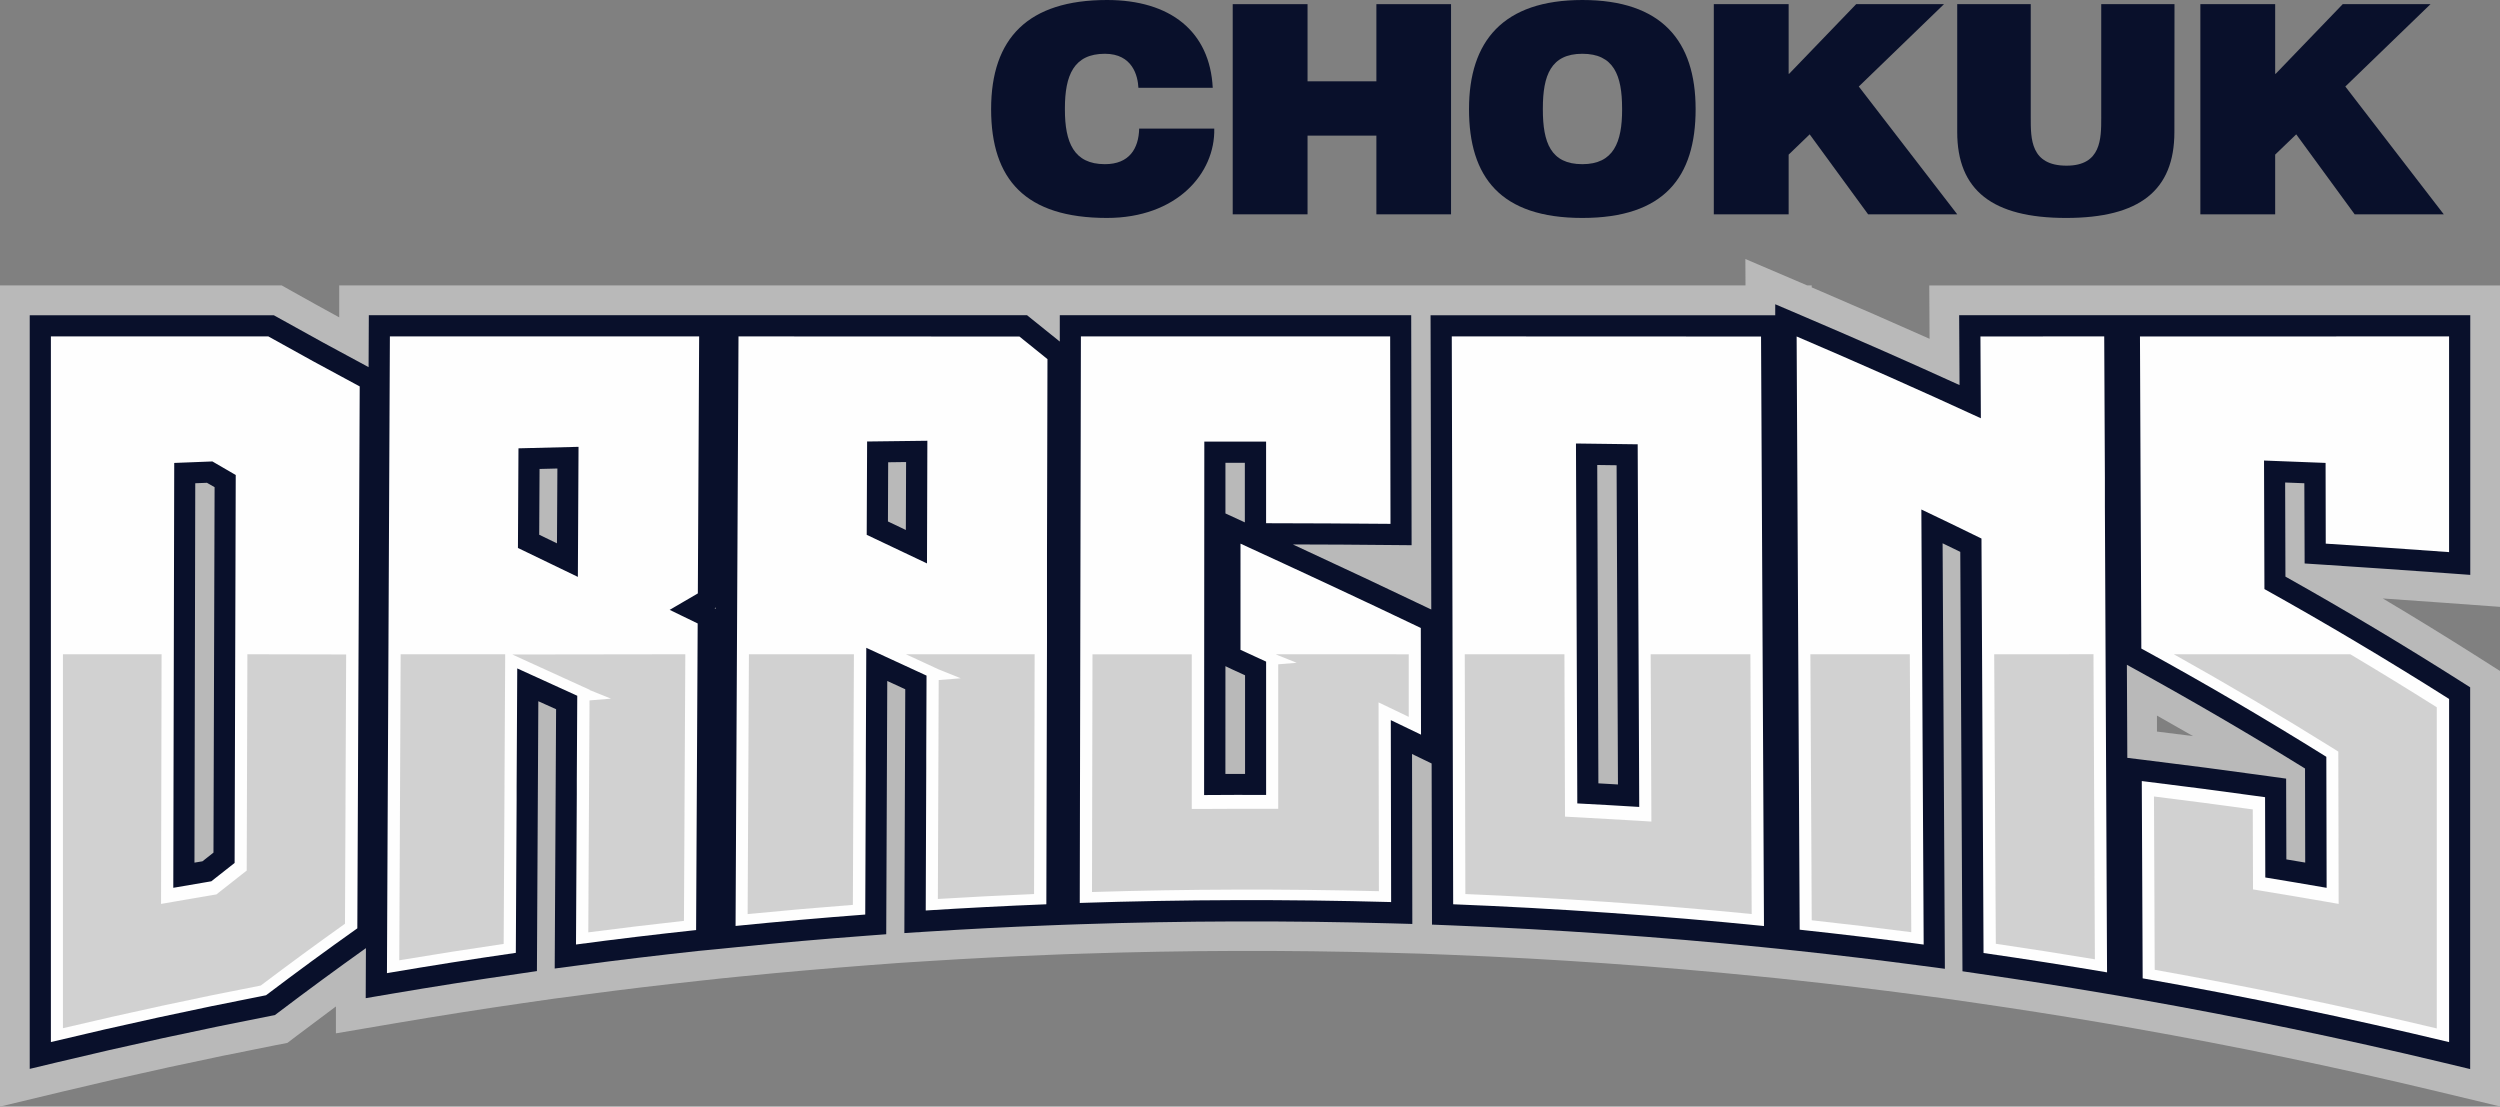 <svg xmlns="http://www.w3.org/2000/svg" viewBox="0 0 937.71 415.07"><rect x="0" y="0" width="937.71" height="415.07" fill="#808080" stroke="none"/><path d="M937.71,227.62V107.08H723.64l.11,20c-13.5-6-27.53-12.16-42.35-18.5l-1.86-.79v-.75h-1.73l-23.15-9.89.05,9.89H127.24l0,12q-8.73-4.77-17.21-9.53l-4.35-2.45H0v308l23.55-5.65c26.39-6.34,53.27-12.19,79.89-17.39l4.35-.84,3.53-2.68q7.25-5.49,14.68-11l0,10.09,22.41-3.81c15.83-2.7,31.93-5.24,47.85-7.54l11.2-1.61,11.15-1.48c14.77-2,29.78-3.76,44.59-5.37l7.3-.79,7.31-.74c16-1.6,32.17-3,48.16-4.23l11.23-.84,11.24-.71c14.86-.94,29.93-1.72,44.8-2.31l6.26-.25,6.17-.2c38.36-1.27,77.26-1.38,115.63-.33l11.54.32,11.5.45c38.38,1.52,77.21,4.24,115.42,8.09l6.59.66,6.68.72c15.29,1.64,30.78,3.5,46,5.52l11.17,1.48,11.11,1.6c15.25,2.2,30.68,4.62,45.87,7.19l6.6,1.12,6.57,1.16c38,6.7,76.29,14.67,113.81,23.67l23.55,5.65V251.68l-8.85-5.63q-17.15-10.89-35.13-21.58c7.86.54,15.71,1.1,23.5,1.66ZM822.57,276.1q-6.77-.87-13.53-1.7l0-6Q815.83,272.2,822.57,276.1Z" style="fill:#b9b9b9"/><path d="M864.43,211.35l7.41.48c15.34,1,30.89,2.07,46.2,3.18l8.52.62v-97.4H734.85l.14,26.21c-18.27-8.34-37.27-16.72-58-25.57l-11.13-4.75,0,4.12H536.58l.27,110.38-.51-.24c-15.8-7.56-32.3-15.32-51.42-24.17,12.19,0,24.45.11,36.55.22l8,.07-.15-86.27H397.51l0,9.89L387.42,120l-2.19-1.77H138.34l-.09,19.48c-11.45-6.11-22.8-12.33-33.73-18.46l-1.81-1H11.15V400.92l9.8-2.35c26.54-6.37,53.58-12.25,80.36-17.48l1.8-.35,1.47-1.11c10.65-8.07,21.63-16.13,32.67-24l-.08,18.77,9.31-1.59c15.93-2.71,32.12-5.26,48.14-7.57l6.77-1,.53-101.22,6.66,3-.52,97.26,9-1.19c14.86-2,30-3.79,44.86-5.41L269,356l7.65-.77c16.06-1.62,32.35-3.06,48.44-4.26l7.32-.55.39-95,6.75,3.11-.34,91.45,8.48-.54c14.94-.95,30.1-1.73,45.05-2.32l5.85-.23,6.66-.23c38.59-1.28,77.72-1.39,116.31-.33l8.18.23-.11-63.75,7.35,3.56.14,60.44,7.62.3c38.6,1.53,77.66,4.27,116.09,8.13l6.63.67,6.72.72c15.38,1.66,31,3.53,46.31,5.56l9,1.19-.85-159.6,6.63,3.22.82,157.31,6.77,1c15.34,2.21,30.85,4.64,46.14,7.23l6.72,1.14,6.53,1.14c38.22,6.75,76.73,14.76,114.47,23.82l9.8,2.35V257.8l-3.69-2.34c-21-13.33-43-26.51-65.6-39.18l-.11-35.3,7.2.28ZM209.07,175.73l-.16,28.07-6.66-3.23.13-24.67Zm-128.58,7L80.07,319.8l-4.13,3.26-3,.5.3-142.3,4.39-.17Zm188,45.62-.46-.22.46-.26Zm530.81,21.84c22.43,12.32,44.39,25.13,65.28,38.07l.07,35.28-7.07-1.19-.09-30.3-6.83-.95c-15.35-2.14-30.95-4.18-46.36-6.06l-6.38-.78-.16-34.91ZM606.87,294.24c-2.44-.15-4.89-.28-7.34-.42l-.43-119.41,7.26.1ZM459.64,192.58l0-19h7.28v22.35Zm0,57.29L462,251h0l5,2.29v37l-7.37,0ZM339.86,173.3l-.09,25.49-6.72-3.2.09-22.2Z" style="fill:#09102b"/><path d="M262.24,126.18h-116q-.56,119.41-1.1,238.83,24.14-4.12,48.34-7.61l.3-57.21,0-5.2q.12-22.14.23-44.28,11.25,5.17,22.51,10.26l-.17,31.74,0,5.12-.3,56.44q22.5-3,45.05-5.42.3-57.5.59-115l-10.51-5.1q5.3-3.1,10.57-6.17ZM216.78,216.4q-11.25-5.39-22.51-10.87.1-18.69.2-37.37L217,167.6q-.12,24.39-.25,48.8ZM277,126.18l-1.1,221.13q24.3-2.44,48.64-4.28.11-26.82.22-53.65c0-1.63,0-3.25,0-4.87l.17-41.53,22.6,10.43q-.06,15-.11,30l0,4.83q-.09,26.64-.19,53.27,22.6-1.43,45.24-2.33l.24-98.25,0-11.7,0-10.78,0-11.15.18-72.6-10.51-8.47Zm70.7,85.15L325.09,200.6l.15-35,22.6-.28ZM533,275.56q-5.67-2.74-11.33-5.45l.12,68.24q-58.39-1.61-116.79.33l.43-212.5h116l.12,70.31q-23.32-.21-46.66-.24V165.64H451.72q0,66.29-.08,132.57,11.64-.09,23.26-.05,0-25,0-50l-9.61-4.42V203.91c22.52,10.35,45.07,20.83,67.63,31.63Zm11.54-149.38q.26,106.47.52,213,58.37,2.31,116.58,8.16-.55-110.57-1.1-221.11Zm70.31,176.49q-11.61-.72-23.23-1.32-.24-67.49-.5-135,11.58.13,23.15.3.29,68,.58,136ZM789.26,126.18q.12,26.48.25,53l0,10.69q.08,17.92.16,35.85.33,69.48.65,139-23.13-3.92-46.33-7.26L743.22,202q-11.26-5.53-22.55-10.9l.87,163.19q-23.24-3.07-46.51-5.58l-.92-179.09q-.11-21.71-.22-43.42h0q34.54,14.76,69.1,30.68l-.16-30.68Zm129.35,0v80.91q-23.11-1.68-46.26-3.18l-.06-30.28q-11.55-.47-23.09-.89l.15,48.21q34.73,19.35,69.27,41.22V314h0v76.88q-57.18-13.73-114.94-23.92-.1-22.46-.2-44.93h0q-.06-14.53-.13-29.07,23.14,2.83,46.24,6.05l.09,30.12q11.49,1.88,23,3.88-.06-24.57-.11-49.14-34.6-21.6-69.39-40.61l-.21-47.12h0q0-12.5-.11-25,0-8.25-.07-16.51l-.12-28.42Zm-818,0H19.09V390.86q40.2-9.66,80.7-17.56,17.08-12.94,34.24-25.1.18-40.33.35-80.67l.19-41.92q.17-40.34.35-80.67-17.14-9.15-34.28-18.76ZM88,323.68q-4.38,3.4-8.74,6.88Q72.15,331.75,65,333q.18-79.68.35-159.36l14.32-.56q4.38,2.56,8.75,5.09Q88.23,250.93,88,323.68Z" style="fill:#fefefe"/><path d="M257.05,245.4l-.51,100c-11.93,1.32-24,2.77-35.88,4.31l.46-87,8.06-.66-8-3.22v-.11l-2.71-1.22c-7.73-3.5-15.3-7-22.48-10.25l-3.81-1.76Zm-106.77,0-.52,114.79c13-2.17,26.12-4.24,39.16-6.15l.57-108.64Zm189.51,0,8.54,3.95,3.77,1.74h0l8.27,3.32-8.28.67-.31,82.11c12-.73,24.09-1.35,36.08-1.85l.22-89.94Zm-247,0-.25,81.14-1.76,1.37c-2.88,2.25-5.81,4.55-8.7,6.85l-.92.73-1.16.19-14.21,2.43-5.38.94.2-93.64h-37V385.66c24.55-5.82,49.48-11.21,74.19-16,10.32-7.8,20.93-15.59,31.6-23.18l.44-101Zm188.12,0-.48,97.46c13.11-1.29,26.34-2.45,39.47-3.46l.39-94Zm467.08,0L748.6,354c12.37,1.82,24.83,3.76,37.16,5.82l-.53-114.43Zm-269.47,0,.92.42h0l6.93,2.78-6.93.57v54.19h-4.6c-7.68,0-15.49,0-23.21.06l-4.62,0,0-58H409.77l-.18,89.16c35.73-1.1,71.88-1.2,107.61-.31l-.12-70.81,6.57,3.15,4.75,2.28,0-23.47Zm336.84,0c20.48,11.45,40.47,23.25,59.55,35.16l2.15,1.35.13,57.13-5.38-.94c-7.59-1.32-15.3-2.62-22.91-3.87l-3.83-.63-.09-30c-12.3-1.7-24.72-3.32-37.06-4.85l.28,65c35.33,6.31,70.87,13.68,105.8,22V265.29q-15.85-10-32.44-19.89Zm-196.22,0,.27,62.76-4.89-.31c-7.66-.47-15.46-.91-23.18-1.32l-4.33-.22-.22-60.91H549.41l.22,89.94c35.72,1.49,71.81,4,107.4,7.49l-.49-97.43Zm59.9,0,.51,99.78c12.42,1.36,24.94,2.86,37.34,4.47l-.55-104.25Z" style="fill:#d1d1d1"/><path d="M427,32.94c-.2-4.39-2.14-12.77-12.57-12.77-11.69,0-15,8.09-15,20.46v.49c0,12.28,3.32,20.46,15,20.46,9.16,0,12.67-5.84,12.86-13.35h28.16c.39,16.86-14.13,33.52-40.24,33.52-30.6,0-43.46-14.42-43.46-40.82C371.76,14.32,385.6,0,415.22,0,439,0,453.81,11.79,454.88,32.94Z" style="fill:#09102b"/><path d="M462.37,1.56h28.07V30.5h25.82V1.56h28V80.39h-28V50.87H490.44V80.39H462.37Z" style="fill:#09102b"/><path d="M636,40.93c0,25.53-11.79,40.82-42.49,40.82S551,66.46,551,40.93,563.8,0,593.52,0,636,15.3,636,40.93Zm-27.58.19v-.49c0-12.37-3.12-20.46-14.91-20.46s-14.81,8.09-14.81,20.46v.49c0,12.28,2.93,20.46,14.81,20.46C605.22,61.58,608.43,53.4,608.43,41.12Z" style="fill:#09102b"/><path d="M697.2,32.45l36.93,47.94H700.7l-21.92-30L670.89,58V80.39H642.82V1.56h28.07V27.67h.19L696.22,1.56h32.94Z" style="fill:#09102b"/><path d="M815.58,49.5c0,21.93-13.06,32.25-40.63,32.25S734.12,71.43,734.12,49.5V1.56H761.7V44.14c0,7.89-.1,18,13.44,18,13,0,13-10.14,13-18V1.56h27.48Z" style="fill:#09102b"/><path d="M879.69,32.45l36.93,47.94H883.2l-21.92-30-7.9,7.6V80.39H825.32V1.56h28.06V27.67h.2L878.72,1.56h32.93Z" style="fill:#09102b"/></svg>